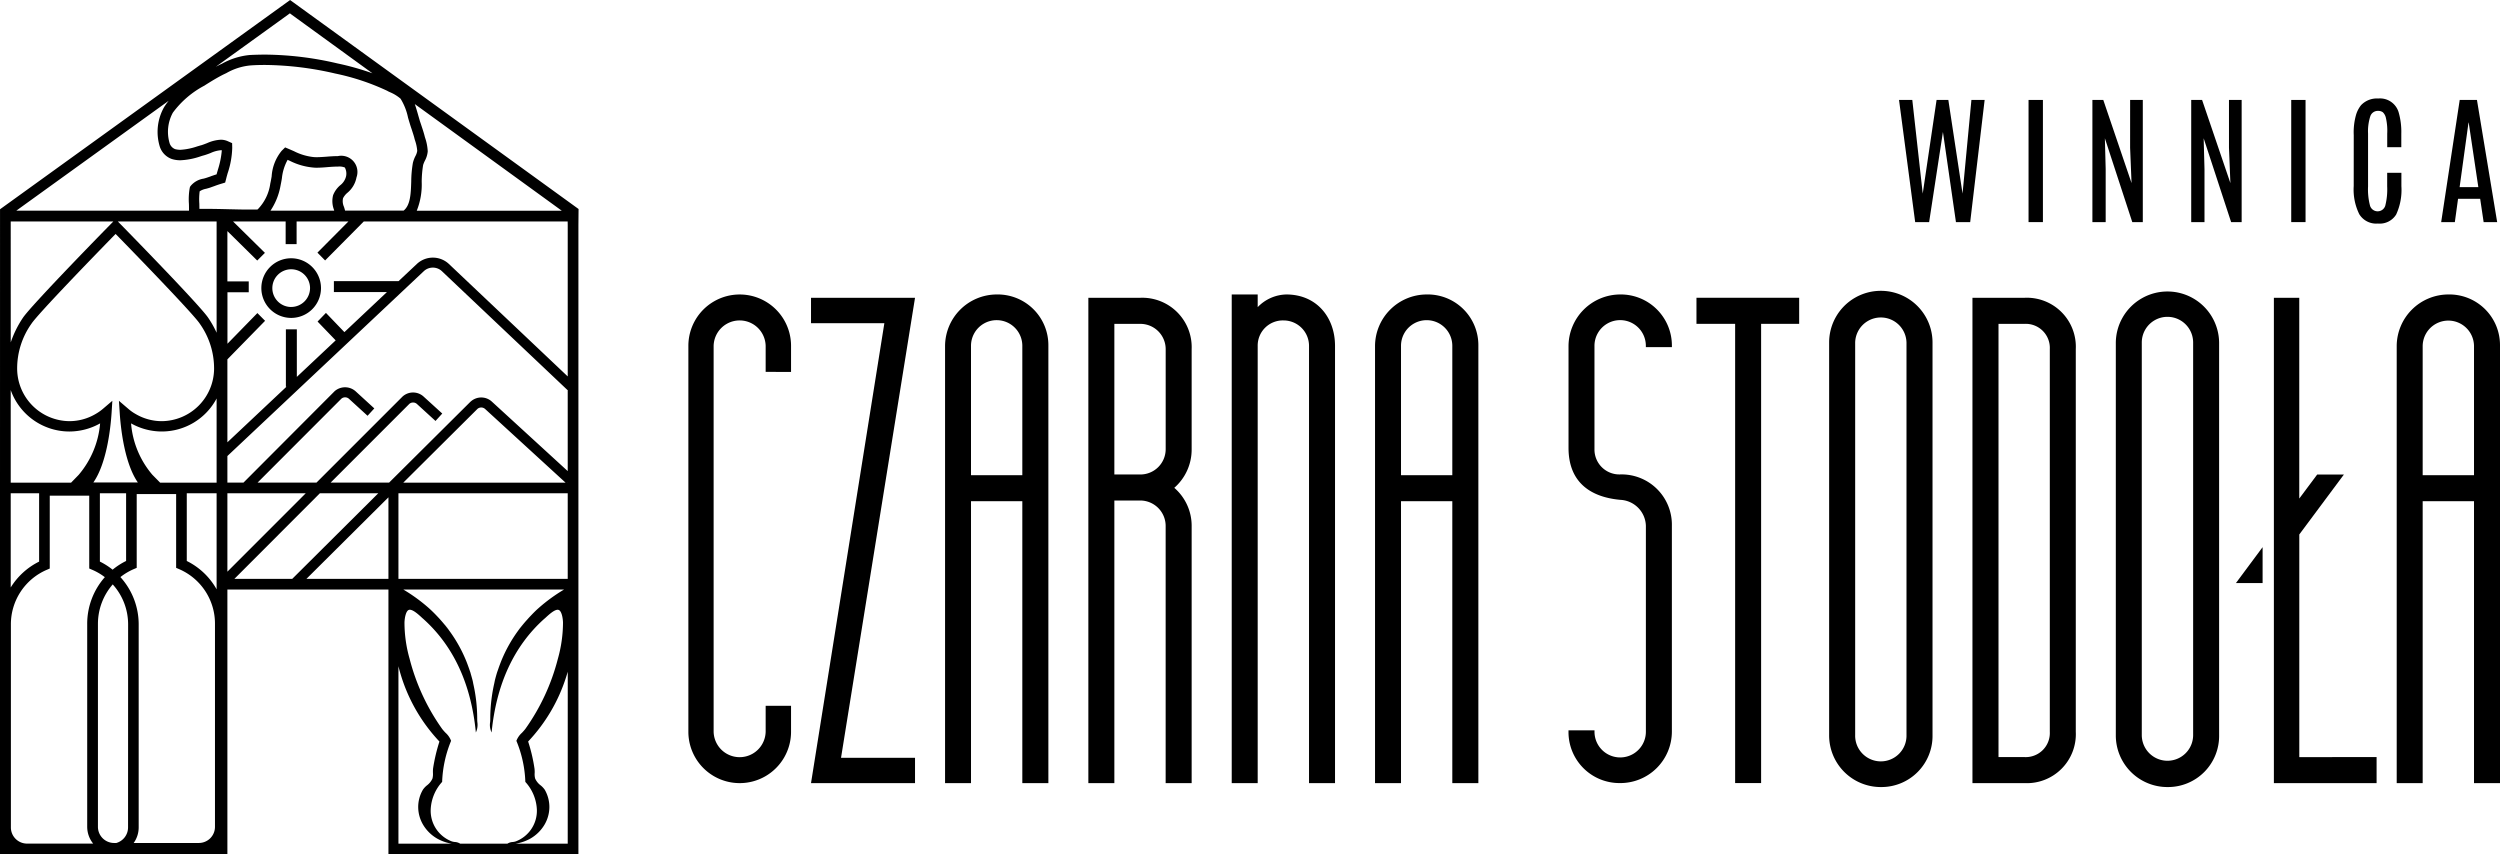 <svg xmlns="http://www.w3.org/2000/svg" width="325" height="111.07" viewBox="0 0 325 111.07"><g transform="translate(-961.189 -362.795)"><g transform="translate(961.189 362.795)"><path d="M981.366,386.895c.133-.146.254-.292.38-.424C981.617,386.6,981.491,386.749,981.366,386.895Z" transform="translate(-912.957 -306.199)"></path><path d="M980.326,388.844c.078-.23.163-.461.254-.682C980.489,388.382,980.4,388.613,980.326,388.844Z" transform="translate(-915.443 -302.157)"></path><path d="M978.112,386.6c.017.02.031.037.045.051.264.3.512.6.756.922.071.092.156.187.23.272C978.814,387.4,978.458,386.993,978.112,386.6Z" transform="translate(-920.736 -305.9)"></path><path d="M981.063,387.84c.071-.092.156-.187.23-.285.247-.312.5-.617.756-.916a.236.236,0,0,0,.04-.044C981.737,386.993,981.4,387.4,981.063,387.84Z" transform="translate(-913.682 -305.9)"></path><path d="M980.27,388.882c.037-.115.081-.227.122-.332a1.8,1.8,0,0,1,.068-.186C980.4,388.536,980.331,388.7,980.27,388.882Z" transform="translate(-915.577 -301.676)"></path><path d="M980.4,388.516l.023-.057c.058-.146.1-.3.166-.444C980.52,388.173,980.462,388.35,980.4,388.516Z" transform="translate(-915.264 -302.511)"></path><path d="M998.9,362.8,961.192,390v1.59h0v.458l-.007,81.815H990.75v-34.43h20.936v34.437h1.3v-.007h22.007v.007h1.39V392.044l.02-2.078Zm34.162,26.547,1.156.841h-18.851a9.122,9.122,0,0,0,.644-3.746,13.7,13.7,0,0,1,.186-2.2,3.707,3.707,0,0,1,.231-.563,3.107,3.107,0,0,0,.366-1.217,6.37,6.37,0,0,0-.336-1.743c-.044-.139-.074-.264-.105-.383-.108-.4-.241-.8-.376-1.2-.071-.231-.15-.444-.21-.627-.074-.271-.153-.529-.231-.8V377.7c-.139-.475-.272-.946-.424-1.376ZM998.6,364.727l.275-.2.264.2,10.466,7.595a35.322,35.322,0,0,0-4.546-1.282,42.32,42.32,0,0,0-9.375-1.146c-.674,0-1.352.02-2.014.051a9.146,9.146,0,0,0-3.685,1.166l-.048.014c-.092.047-.176.091-.274.132-.143.081-.285.146-.428.224Zm-34.131,24.615,18.654-13.45a7.608,7.608,0,0,0-.614.855,6.524,6.524,0,0,0-.549,5.1,2.53,2.53,0,0,0,1.58,1.624,3.715,3.715,0,0,0,1.109.159,9.216,9.216,0,0,0,2.6-.505c.163-.054.316-.1.465-.139a9.3,9.3,0,0,0,.885-.312,3.9,3.9,0,0,1,1.288-.349.914.914,0,0,1,.139.007,11.4,11.4,0,0,1-.522,2.563v.01c-.054.18-.109.366-.159.556-.254.075-.5.166-.746.247l-.017.014c-.169.058-.356.125-.539.183-.125.041-.261.082-.4.115a2.71,2.71,0,0,0-1.657.932l-.1.139-.037.166a8.352,8.352,0,0,0-.1,2.044c.01.305.01.6.01.881H963.308ZM976.755,416.5c.152,2.343.7,6.635,2.353,9.012h-5.781c1.665-2.39,2.211-6.682,2.367-9.025l.1-1.59-1.218,1.041a6.16,6.16,0,0,1-.962.675,6.679,6.679,0,0,1-3.421.932,6.853,6.853,0,0,1-6.774-6.774,10.042,10.042,0,0,1,1.868-5.906c.824-1.244,7.761-8.415,10.931-11.659,3.17,3.245,10.107,10.415,10.931,11.653a10.05,10.05,0,0,1,1.871,5.913,6.861,6.861,0,0,1-6.784,6.774,6.712,6.712,0,0,1-3.418-.932,5.566,5.566,0,0,1-.953-.675L976.65,414.9Zm.827,10.422v8.8a8.85,8.85,0,0,0-1.753,1.132,9.089,9.089,0,0,0-1.655-1.054v-8.88Zm-15-34.877v-.458H975.92l-.18.187c-.434.43-10.456,10.666-11.578,12.341a13.432,13.432,0,0,0-1.577,3.194Zm0,33.03V413.5a8.1,8.1,0,0,0,7.608,5.391,8.215,8.215,0,0,0,4.014-1.055,11.856,11.856,0,0,1-2.787,6.69l-.987,1.014h-7.849Zm0,2.319v-.471h3.692v8.88a9.08,9.08,0,0,0-3.692,3.363Zm2.109,45.069a2.1,2.1,0,0,1-2.086-2.119V443.972a7.7,7.7,0,0,1,4.639-7.089l.413-.18v-9.469h5.133V436.7l.414.18a7.624,7.624,0,0,1,1.613.946,9.159,9.159,0,0,0-2.292,6.066v26.374a3.5,3.5,0,0,0,.773,2.194Zm13.144-2.119a2.1,2.1,0,0,1-1.522,2.038H976a2.1,2.1,0,0,1-2.079-2.112V443.894a7.8,7.8,0,0,1,1.923-5.126,7.748,7.748,0,0,1,2,5.2Zm11.3-.075a2.093,2.093,0,0,1-2.078,2.112h-8.49a3.465,3.465,0,0,0,.651-2.038V443.972a9.156,9.156,0,0,0-2.377-6.157,7.771,7.771,0,0,1,1.7-1.02l.42-.18V427.02h5.126v9.595l.417.18a7.712,7.712,0,0,1,4.632,7.1Zm.213-42.876v12.012a9.024,9.024,0,0,0-3.878-3.682v-8.8h3.878Zm0-2.319v.465h-7.343l-1-1.014a11.73,11.73,0,0,1-2.777-6.69,8.169,8.169,0,0,0,4,1.055,8.073,8.073,0,0,0,7.12-4.292Zm0-33.03V406.05a12.876,12.876,0,0,0-1.088-1.936c-1.116-1.675-11.141-11.911-11.568-12.341l-.183-.187h12.839Zm1.336-2.055c-1-.024-2.028-.044-3.072-.044h-.5c0-.241-.007-.458-.01-.671a8.238,8.238,0,0,1,.044-1.607,2.2,2.2,0,0,1,.838-.332c.156-.044.322-.085.485-.139.187-.065.387-.139.563-.2l.021-.007c.288-.109.59-.214.881-.3l.526-.159.136-.522c.057-.248.135-.5.2-.743l.007-.007a11.214,11.214,0,0,0,.576-3.238l-.013-.617-.563-.251a2.174,2.174,0,0,0-.922-.193,4.99,4.99,0,0,0-1.773.444c-.261.1-.525.207-.766.278-.16.034-.315.095-.492.139a8.335,8.335,0,0,1-2.208.451,2.812,2.812,0,0,1-.695-.091,1.222,1.222,0,0,1-.722-.817,5.2,5.2,0,0,1,.434-3.919,12.143,12.143,0,0,1,4.1-3.516l.193-.126c.732-.458,1.492-.926,2.3-1.332.1-.044.187-.085.278-.132l.051-.02a7.744,7.744,0,0,1,3.167-1.017c.64-.047,1.281-.061,1.932-.061a41.594,41.594,0,0,1,9.083,1.112,30.349,30.349,0,0,1,6.774,2.252,1.866,1.866,0,0,0,.3.152l.023.014a5.142,5.142,0,0,1,1.4.854,7.514,7.514,0,0,1,.97,2.444l0,.007q.117.407.244.814c.061.21.136.437.22.675.119.373.247.743.349,1.119.027.119.064.254.112.4a5.483,5.483,0,0,1,.275,1.326,2.038,2.038,0,0,1-.241.688,4.071,4.071,0,0,0-.322.861,14.639,14.639,0,0,0-.217,2.424c-.05,1.59-.105,3.085-.99,3.794h-7.612c-.037-.166-.091-.325-.139-.485a1.761,1.761,0,0,1-.125-1.126,2.243,2.243,0,0,1,.573-.712,3.41,3.41,0,0,0,1.176-1.994,2.106,2.106,0,0,0-2.424-2.77c-.465,0-.974.034-1.472.075-.447.034-.909.065-1.292.065-.142,0-.268-.007-.383-.014a7.3,7.3,0,0,1-2.56-.766c-.187-.081-.369-.159-.553-.241l-.593-.251-.451.444a5.785,5.785,0,0,0-1.3,3.326c-.054.309-.112.634-.18.932a5.925,5.925,0,0,1-1.651,3.37c-.312.007-.617.007-.946.007C992.7,390.044,991.683,390.01,990.693,389.99Zm13.928.115c.007.03.02.058.024.078h-8.283a8.553,8.553,0,0,0,1.3-3.224c.064-.326.132-.655.183-.987a6.219,6.219,0,0,1,.746-2.4c.088.047.183.085.271.125a8.388,8.388,0,0,0,3,.875,3.78,3.78,0,0,0,.495.027c.434,0,.919-.034,1.4-.075s.953-.071,1.364-.071a1.9,1.9,0,0,1,.905.119,1.667,1.667,0,0,1,.166,1.119,2.077,2.077,0,0,1-.78,1.2,3.245,3.245,0,0,0-.912,1.285A3.139,3.139,0,0,0,1004.62,390.1ZM990.75,427.393v-.471h10.185L990.75,437.113Zm.912,10.653,11.11-11.124h7.591l-11.181,11.124Zm20.024,0h-10.659l10.659-10.6Zm1.3,34.423V449.4c.112.482.255.96.4,1.424a21.861,21.861,0,0,0,4.93,8.371,22.469,22.469,0,0,0-.831,3.522,4.988,4.988,0,0,0-.013.556,2.37,2.37,0,0,1-.064.736,2.3,2.3,0,0,1-.715.885,2.577,2.577,0,0,0-.529.57,4.43,4.43,0,0,0-.607,2.333,4.57,4.57,0,0,0,.627,2.2,5.064,5.064,0,0,0,1.861,1.827,5.737,5.737,0,0,0,1.892.651Zm14.172,0h-6.151a1.4,1.4,0,0,0-.685-.214,1.851,1.851,0,0,1-.413-.085,4.251,4.251,0,0,1-2.729-4.119,5.686,5.686,0,0,1,1.488-3.611h0v-.007a15.367,15.367,0,0,1,1.162-5.33h0a2.648,2.648,0,0,0-.718-1.044,6.139,6.139,0,0,1-.444-.505,27.487,27.487,0,0,1-4.232-9.123,17.2,17.2,0,0,1-.664-4.73c.03-.715.22-1.515.573-1.62a.326.326,0,0,1,.115-.02c.464,0,1.163.647,1.628,1.078.058.048.112.1.159.139,3.906,3.516,6.191,8.462,6.8,14.708l0,.027.014-.02a2.309,2.309,0,0,0,.183-1.326c-.014-.149-.017-.278-.017-.41a20.791,20.791,0,0,0-.62-5.025c.037.159.085.3.122.451-.085-.386-.183-.742-.288-1.105-.058-.193-.1-.387-.17-.583a1.614,1.614,0,0,1,.051.2c-.054-.2-.122-.383-.19-.576-.1-.285-.2-.563-.312-.841a18.252,18.252,0,0,0-2.461-4.309c-.245-.319-.492-.617-.756-.922-.146-.163-.285-.329-.437-.482-.383-.417-.78-.814-1.2-1.193a21.775,21.775,0,0,0-3.347-2.438h20.9a21.719,21.719,0,0,0-3.343,2.438c-.431.38-.817.79-1.2,1.193-.146.159-.281.319-.427.475-.261.3-.512.61-.756.916a18.32,18.32,0,0,0-2.452,4.292c-.119.3-.237.614-.345.926-.054.159-.116.332-.17.5.021-.051.027-.126.048-.17-.041.119-.071.237-.112.356-.125.43-.24.861-.343,1.312.044-.193.105-.376.153-.57a20.942,20.942,0,0,0-.648,5.157c0,.132-.006.261-.017.41a2.255,2.255,0,0,0,.18,1.326l.013.02v-.027c.614-6.245,2.9-11.192,6.8-14.708.051-.038.105-.092.163-.139.468-.431,1.167-1.078,1.627-1.078a.321.321,0,0,1,.112.02c.357.1.549.905.577,1.62a17.473,17.473,0,0,1-.665,4.73,27.423,27.423,0,0,1-4.231,9.123c-.135.173-.291.346-.441.505a2.66,2.66,0,0,0-.722,1.044h0a15.211,15.211,0,0,1,1.163,5.33v.007h0a5.709,5.709,0,0,1,1.5,3.611,4.254,4.254,0,0,1-2.739,4.119,1.853,1.853,0,0,1-.417.085A1.41,1.41,0,0,0,1027.157,472.469Zm7.835-.464v.464h-6.768a5.764,5.764,0,0,0,1.9-.651,5.057,5.057,0,0,0,1.861-1.834,4.551,4.551,0,0,0,.621-2.19,4.489,4.489,0,0,0-.6-2.333,2.709,2.709,0,0,0-.536-.57,2.258,2.258,0,0,1-.712-.885,2.107,2.107,0,0,1-.061-.736,3.818,3.818,0,0,0-.024-.556,21.3,21.3,0,0,0-.827-3.522,21.785,21.785,0,0,0,4.933-8.371c.071-.227.149-.464.217-.7Zm0-44.612v10.653h-22.007V426.922h22.007Zm-21.376-1.854,9.649-9.595a.755.755,0,0,1,.974.007l10.469,9.588h-21.092Zm21.376,0h-.031l.031-.034Zm0-1.5-9.876-9.046a2.036,2.036,0,0,0-2.732,0l-.017.007-10.6,10.537h-7.6l10.236-10.239a.749.749,0,0,1,.97,0l2.431,2.221.878-.963-2.431-2.211a2.036,2.036,0,0,0-2.732,0l-.007.007-11.185,11.185H994.67l10.9-10.914a.752.752,0,0,1,.966,0l2.435,2.224.878-.96-2.431-2.224a2.064,2.064,0,0,0-2.743,0l-.01.013-11.826,11.86H990.75V422.08l25.534-24.031a1.72,1.72,0,0,1,2.353,0l16.328,15.457.027-.027Zm0-32v19.692L1019.535,397.1a3.044,3.044,0,0,0-4.143,0l-2.39,2.244h-8.408v1.417h6.9l-5.533,5.211-2.4-2.5-1.088,1.126,2.353,2.445-5.048,4.747v-6.178h-1.424v7.456h.075l-7.679,7.225V409.512l4.9-5.011-1-1.007-3.892,3.987v-6.689h2.767v-1.417H990.75v-6.537l3.879,3.828,1-1-4.14-4.079h6.835v2.947h1.424v-2.947h6.734l-4.028,4.052,1,1.014,5.025-5.065h26.506Z" transform="translate(-961.189 -362.795)"></path><path d="M981.478,386.543l.007-.007c.03-.027.058-.068.088-.095A.885.885,0,0,1,981.478,386.543Z" transform="translate(-912.69 -306.271)"></path><path d="M979.2,388.517c.037.129.1.254.139.38-.058-.186-.132-.373-.193-.542C979.167,388.4,979.184,388.466,979.2,388.517Z" transform="translate(-918.254 -301.698)"></path><path d="M979.022,388.016c.064.153.115.309.176.468l.024.061C979.151,388.365,979.094,388.186,979.022,388.016Z" transform="translate(-918.561 -302.506)"></path><path d="M979.081,388.172c.078.2.156.41.234.617C979.237,388.582,979.159,388.369,979.081,388.172Z" transform="translate(-918.419 -302.133)"></path><path d="M977.974,386.443c.02.02.044.054.074.088h.01C978.028,386.5,977.994,386.463,977.974,386.443Z" transform="translate(-921.065 -306.266)"></path><path d="M978,386.469c.128.139.254.285.383.431C978.253,386.754,978.132,386.608,978,386.469Z" transform="translate(-921.006 -306.204)"></path><path d="M975.088,372.7a3.877,3.877,0,1,0,3.879,3.882A3.885,3.885,0,0,0,975.088,372.7Zm0,6.333a2.451,2.451,0,1,1,2.455-2.451A2.461,2.461,0,0,1,975.088,379.03Z" transform="translate(-937.237 -339.125)"></path></g><path d="M997.635,384.152v-3.39a3.383,3.383,0,0,0-6.764,0v50.175a3.383,3.383,0,0,0,6.764,0v-3.38h3.3v3.38a6.674,6.674,0,0,1-13.348,0V380.762a6.674,6.674,0,1,1,13.348,0v3.39Z" transform="translate(63.09 26.99)"></path><path d="M1005.807,434.017v3.289H992.286l9.534-59.787h-9.534v-3.305h13.521l-9.619,59.8Z" transform="translate(74.335 27.294)"></path><path d="M1010.858,380.762v56.847h-3.387v-36.65H1000.8v36.65h-3.373V380.762a6.735,6.735,0,0,1,6.666-6.676A6.593,6.593,0,0,1,1010.858,380.762Zm-3.387,16.82v-16.82a3.336,3.336,0,0,0-6.672,0v16.82Z" transform="translate(86.62 26.99)"></path><path d="M1016.349,403.944v33.362h-3.38V403.944a3.311,3.311,0,0,0-3.3-3.377H1006.3v36.739h-3.38V374.213h6.753a6.425,6.425,0,0,1,6.676,6.676V393.9a6.6,6.6,0,0,1-2.258,5.018A6.524,6.524,0,0,1,1016.349,403.944Zm-6.676-6.76a3.292,3.292,0,0,0,3.3-3.282V380.889a3.291,3.291,0,0,0-3.3-3.285H1006.3v19.58Z" transform="translate(99.755 27.294)"></path><path d="M1021.849,380.762v56.847h-3.38V380.762a3.306,3.306,0,0,0-3.3-3.3,3.268,3.268,0,0,0-3.373,3.3v56.847h-3.376V374.086h3.376v1.648a5.322,5.322,0,0,1,3.716-1.648C1019.506,374.086,1021.849,377.117,1021.849,380.762Z" transform="translate(112.893 26.99)"></path><path d="M1027.345,380.762v56.847h-3.387v-36.65h-6.669v36.65h-3.377V380.762a6.733,6.733,0,0,1,6.669-6.676A6.588,6.588,0,0,1,1027.345,380.762Zm-3.387,16.82v-16.82a3.334,3.334,0,0,0-6.669,0v16.82Z" transform="translate(126.031 26.99)"></path><path d="M1031.389,380.931v-.169a3.34,3.34,0,0,0-6.68,0V394.2a3.237,3.237,0,0,0,3.3,3.282,6.539,6.539,0,0,1,6.763,6.669v26.781a6.7,6.7,0,0,1-6.763,6.672,6.624,6.624,0,0,1-6.676-6.672v-.18h3.38v.18a3.34,3.34,0,1,0,6.68,0V404.156a3.484,3.484,0,0,0-3.3-3.37c-3.98-.353-6.757-2.343-6.757-6.76V380.762a6.739,6.739,0,0,1,6.676-6.676,6.644,6.644,0,0,1,6.763,6.676v.169Z" transform="translate(143.761 26.99)"></path><path d="M1039.588,377.6h-4.947v59.7h-3.377V377.6h-5.027v-3.39h13.351Z" transform="translate(155.493 27.294)"></path><path d="M1044.764,380.635v51.033a6.641,6.641,0,0,1-6.682,6.757,6.713,6.713,0,0,1-6.758-6.757V380.635a6.72,6.72,0,0,1,13.44,0Zm-3.384,0a3.337,3.337,0,0,0-6.672,0v51.033a3.337,3.337,0,1,0,6.672,0Z" transform="translate(167.653 26.687)"></path><path d="M1050.252,380.889v49.745a6.368,6.368,0,0,1-6.669,6.672h-6.764V374.213h6.764A6.371,6.371,0,0,1,1050.252,380.889Zm-6.669,53.033a3.134,3.134,0,0,0,3.292-3.289V380.889a3.131,3.131,0,0,0-3.292-3.285h-3.377v56.319Z" transform="translate(180.789 27.294)"></path><path d="M1055.745,380.635v51.033a6.641,6.641,0,0,1-6.672,6.757,6.708,6.708,0,0,1-6.757-6.757V380.635a6.715,6.715,0,0,1,13.429,0Zm-3.377,0a3.338,3.338,0,0,0-6.676,0v51.033a3.338,3.338,0,1,0,6.676,0Z" transform="translate(193.929 26.687)"></path><path d="M1050.39,406.632V411.3h-3.469Zm14.819,27.29v3.384h-13.352V374.213h3.3v26.1l2.333-3.126h3.472l-5.8,7.795v28.944Z" transform="translate(204.937 27.294)"></path><path d="M1066.515,380.762v56.847h-3.379v-36.65h-6.673v36.65h-3.376V380.762a6.733,6.733,0,0,1,6.672-6.676A6.584,6.584,0,0,1,1066.515,380.762Zm-3.379,16.82v-16.82a3.337,3.337,0,0,0-6.673,0v16.82Z" transform="translate(219.674 26.99)"></path><g transform="translate(1208.067 375.601)"><path d="M1043.411,366.627h1.719l-1.878,15.881H1041.4l-1.692-11.721-1.794,11.721H1036.1l-2.1-15.881h1.726l1.356,12.172,1.8-12.172h1.529l1.848,12.172Z" transform="translate(-1034.005 -366.44)"></path><path d="M1038.97,366.627h1.868v15.881h-1.868Z" transform="translate(-1022.137 -366.44)"></path><path d="M1046.321,366.627h1.648v15.881H1046.6l-3.563-10.9.105,4v6.9h-1.726V366.627h1.415l3.675,10.809-.187-4.591Z" transform="translate(-1016.282 -366.44)"></path><path d="M1050.116,366.627h1.648v15.881h-1.369l-3.57-10.9.108,4v6.9h-1.726V366.627h1.414l3.679,10.809-.183-4.591Z" transform="translate(-1007.227 -366.44)"></path><path d="M1049.042,366.627h1.861v15.881h-1.861Z" transform="translate(-998.06 -366.44)"></path><path d="M1051.439,371.342a8.379,8.379,0,0,1,.3-2.651,3.682,3.682,0,0,1,.644-1.244,2.824,2.824,0,0,1,2.238-.875,2.519,2.519,0,0,1,2.658,1.807,9.168,9.168,0,0,1,.342,2.763v1.763h-1.83v-1.777a7.389,7.389,0,0,0-.176-2.051,1.406,1.406,0,0,0-.4-.722,1,1,0,0,0-.6-.173,1.025,1.025,0,0,0-1.027.709,6.339,6.339,0,0,0-.289,2.237V378a8.3,8.3,0,0,0,.262,2.526,1.038,1.038,0,0,0,1.973-.007,8.6,8.6,0,0,0,.251-2.526v-1.76h1.848v1.743a7.627,7.627,0,0,1-.678,3.675,2.516,2.516,0,0,1-2.384,1.176,2.573,2.573,0,0,1-2.414-1.217,7.232,7.232,0,0,1-.722-3.655Z" transform="translate(-992.33 -366.572)"></path><path d="M1057.2,366.627h2.241l2.628,15.881h-1.759l-.451-3.028h-2.875l-.417,3.028h-1.777Zm-.013,11.338h2.434l-1.251-8.391h-.028Z" transform="translate(-984.315 -366.44)"></path></g></g></svg>